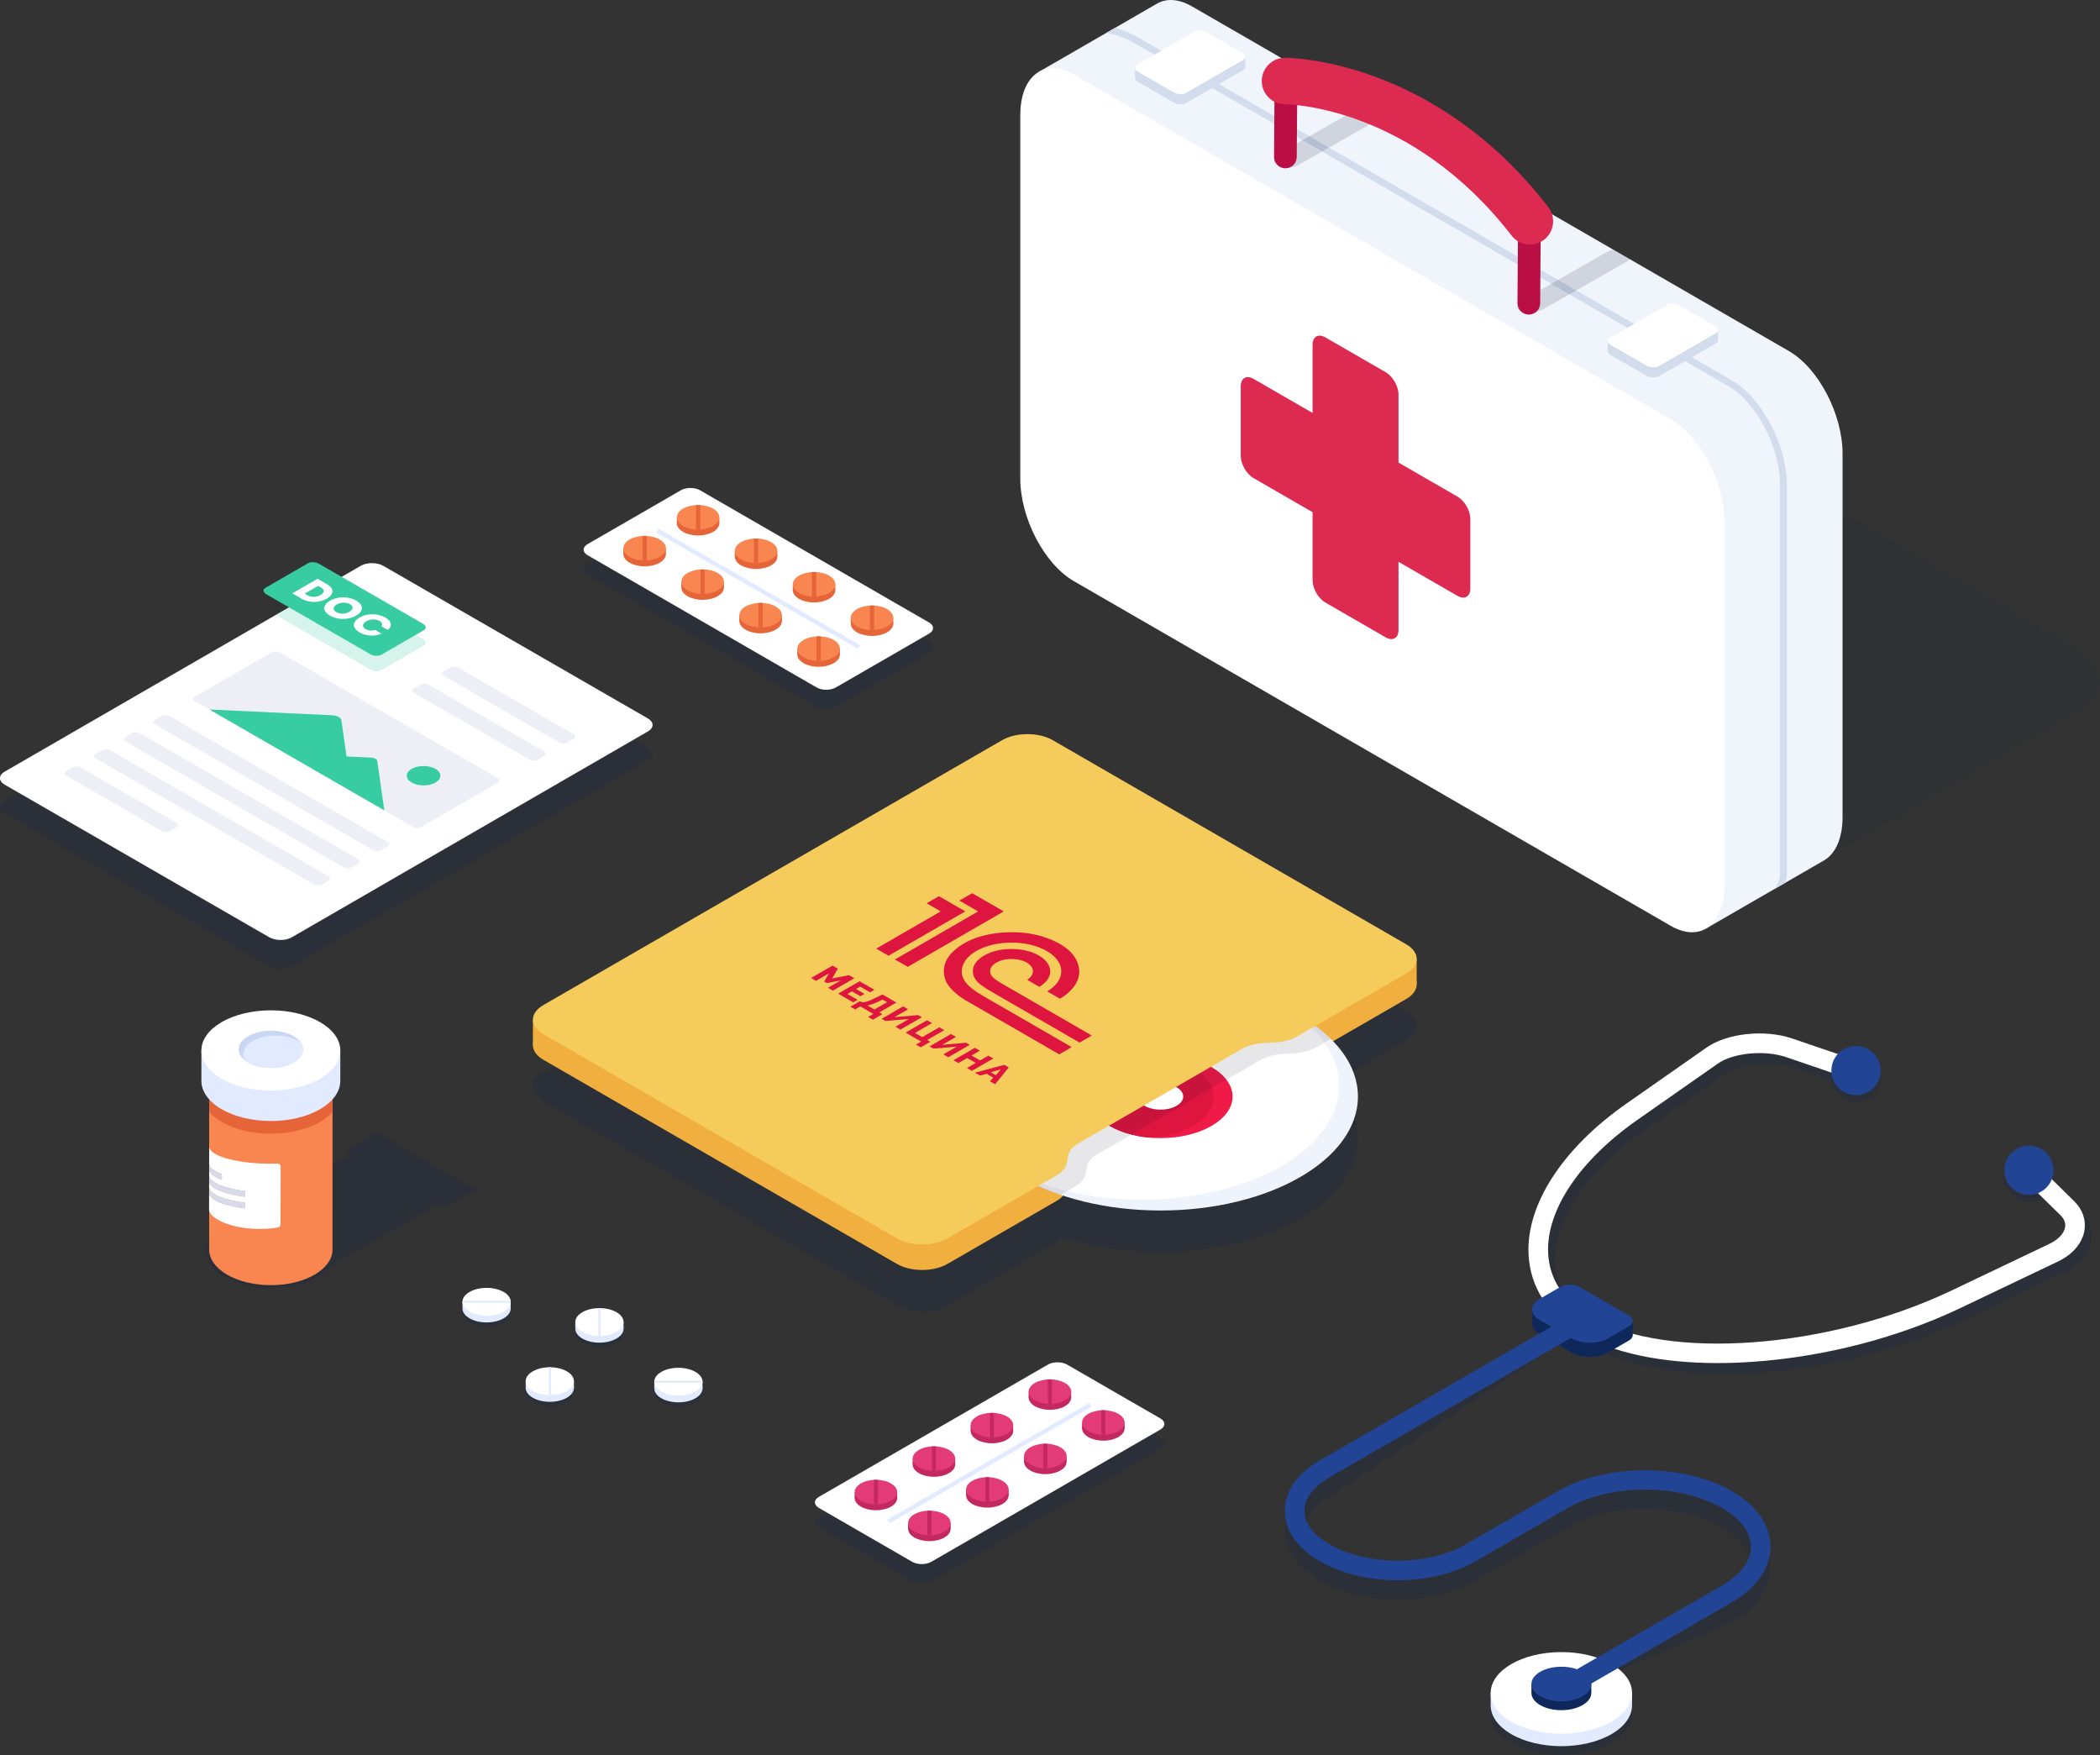 <?xml version="1.0" encoding="UTF-8"?> <!-- Generator: Adobe Illustrator 23.0.3, SVG Export Plug-In . SVG Version: 6.00 Build 0) --> <svg xmlns="http://www.w3.org/2000/svg" xmlns:xlink="http://www.w3.org/1999/xlink" id="Слой_1" x="0px" y="0px" viewBox="0 0 1351.377 1129.243" style="enable-background:new 0 0 1351.377 1129.243;" xml:space="preserve"><rect x="0" y="0" width="1351.377" height="1129.243" fill="#333333" stroke="none"/> <style type="text/css"> .st0{opacity:0.2;fill:#0B244C;} .st1{fill:#FFFFFF;} .st2{fill:#EEEEF6;} .st3{opacity:0.2;fill:#37CCA2;} .st4{fill:#37CCA2;} .st5{fill:#F98550;} .st6{clip-path:url(#SVGID_2_);fill:#E56539;} .st7{fill:#E1EAFF;} .st8{fill:#C9D7F4;} .st9{clip-path:url(#SVGID_6_);fill:#E1EAFF;} .st10{fill:#D5DBEA;} .st11{fill:#C32861;} .st12{fill:#E33A78;} .st13{clip-path:url(#SVGID_8_);} .st14{clip-path:url(#SVGID_10_);} .st15{clip-path:url(#SVGID_12_);} .st16{clip-path:url(#SVGID_14_);} .st17{clip-path:url(#SVGID_16_);} .st18{clip-path:url(#SVGID_18_);} .st19{clip-path:url(#SVGID_20_);} .st20{clip-path:url(#SVGID_22_);} .st21{fill:#E56539;} .st22{clip-path:url(#SVGID_24_);} .st23{clip-path:url(#SVGID_26_);} .st24{clip-path:url(#SVGID_28_);} .st25{clip-path:url(#SVGID_30_);} .st26{clip-path:url(#SVGID_32_);} .st27{clip-path:url(#SVGID_34_);} .st28{clip-path:url(#SVGID_36_);} .st29{clip-path:url(#SVGID_38_);} .st30{fill:#F0AF3F;} .st31{clip-path:url(#SVGID_40_);fill:#FFFFFF;} .st32{opacity:0.1;clip-path:url(#SVGID_40_);fill:#0B0D23;} .st33{clip-path:url(#SVGID_42_);fill:#DD153F;} .st34{opacity:0.1;clip-path:url(#SVGID_42_);fill:#0B0D23;} .st35{fill:#F5CB5C;} .st36{fill:#DD153F;} .st37{opacity:0.2;} .st38{fill:#0B244C;} .st39{fill:none;} .st40{fill:#0F285B;} .st41{fill:#224494;} .st42{opacity:0.3;fill:url(#SVGID_43_);} .st43{fill:#F0F5FC;} .st44{fill:#DD2A51;} .st45{clip-path:url(#SVGID_45_);} .st46{fill:#D2DCEC;} .st47{opacity:0.15;fill:#152138;} .st48{fill:#BA0F44;} </style> <g> <g> <path class="st0" d="M173.317,621.859L2.999,523.638c-3.995-2.304-3.999-6.041-0.008-8.348 l229.162-132.458c3.99-2.307,10.464-2.309,14.459-0.005l170.318,98.221 c3.995,2.304,3.999,6.041,0.008,8.348l-229.162,132.458 C183.785,624.16,177.312,624.163,173.317,621.859z"></path> <g id="doc_4_"> <path class="st1" d="M173.317,603.083L2.999,504.862 c-3.995-2.304-3.999-6.041-0.008-8.348l229.162-132.458 c3.99-2.307,10.464-2.309,14.459-0.005l170.318,98.221 c3.995,2.304,3.999,6.041,0.008,8.348l-229.162,132.458 C183.785,605.384,177.312,605.387,173.317,603.083z"></path> <path class="st2" d="M359.962,477.776l-74.363-42.884 c-1.412-0.814-1.566-2.046-0.345-2.752l4.775-2.76 c1.221-0.706,3.354-0.618,4.765,0.196l74.363,42.884 c1.412,0.814,1.566,2.046,0.345,2.752l-4.775,2.76 C363.507,478.677,361.373,478.59,359.962,477.776z"></path> <path class="st2" d="M340.913,488.786l-74.363-42.884 c-1.412-0.814-1.566-2.046-0.345-2.752l4.775-2.76 c1.221-0.706,3.354-0.618,4.765,0.196l74.363,42.884 c1.412,0.814,1.566,2.046,0.345,2.752l-4.775,2.76 C344.458,489.688,342.325,489.6,340.913,488.786z"></path> <path class="st2" d="M240.16,547.023L99.77,466.061 c-1.412-0.814-1.566-2.046-0.345-2.752l4.775-2.76 c1.221-0.706,3.354-0.618,4.765,0.196l140.39,80.961 c1.412,0.814,1.566,2.046,0.345,2.752l-4.775,2.76 C243.705,547.924,241.571,547.837,240.16,547.023z"></path> <path class="st2" d="M221.111,558.033L80.721,477.072 c-1.412-0.814-1.566-2.046-0.345-2.752l4.775-2.76 c1.221-0.706,3.354-0.618,4.765,0.196l140.39,80.961 c1.412,0.814,1.566,2.046,0.345,2.752l-4.775,2.76 C224.656,558.935,222.523,558.847,221.111,558.033z"></path> <path class="st2" d="M202.063,569.044L61.673,488.082 c-1.412-0.814-1.566-2.046-0.345-2.752l4.775-2.76 c1.221-0.706,3.354-0.618,4.765,0.196l140.39,80.961 c1.412,0.814,1.566,2.046,0.345,2.752l-4.775,2.76 C205.607,569.945,203.474,569.857,202.063,569.044z"></path> <path class="st2" d="M104.224,534.617l-61.6-35.524c-1.412-0.814-1.566-2.046-0.345-2.752 l4.775-2.76c1.221-0.706,3.354-0.618,4.765,0.196l61.6,35.524 c1.412,0.814,1.566,2.046,0.345,2.752l-4.775,2.76 C107.769,535.518,105.635,535.431,104.224,534.617z"></path> <path class="st3" d="M238.339,430.829l-60.924-35.134l33.902-19.596l60.923,35.134 c2.117,1.221,2.349,3.069,0.517,4.128l-27.27,15.762 C243.656,432.182,240.456,432.05,238.339,430.829z"></path> <g> <path class="st2" d="M265.911,532.138L125.521,451.177 c-1.412-0.814-1.566-2.046-0.345-2.752l49.963-28.879 c1.221-0.706,3.354-0.618,4.765,0.196l140.39,80.961 c1.412,0.814,1.566,2.046,0.345,2.752l-49.963,28.879 C269.456,533.04,267.323,532.952,265.911,532.138z"></path> <path class="st4" d="M247.33,521.422l-2.413-16.894l-2.111-14.781 c-0.174-1.219-1.851-2.186-3.962-2.285l-15.829-0.743l-0.265-1.854l-3.048-21.341 c-0.251-1.76-2.672-3.156-5.72-3.299l-36.967-1.736l-42.252-1.983 l45.736,26.375l45.736,26.375l0,0L247.33,521.422z"></path> <ellipse class="st4" cx="272.578" cy="499.112" rx="10.812" ry="6.242"></ellipse> </g> <g> <path class="st4" d="M238.33,420.964L171.354,382.339 c-2.117-1.221-2.349-3.069-0.517-4.128l27.27-15.762 c1.831-1.058,5.031-0.927,7.148,0.294l66.976,38.624 c2.117,1.221,2.349,3.069,0.517,4.128l-27.27,15.762 C243.647,422.316,240.447,422.185,238.33,420.964z"></path> <g> <path class="st1" d="M194.26,385.317l-6.133-3.537l16.244-9.389l6.133,3.537 C221.049,382.064,204.9,391.399,194.26,385.317z M196.068,381.992l1.975,1.139 c5.18,2.987,13.858-2.029,8.678-5.016l-1.975-1.139L196.068,381.992z"></path> <path class="st1" d="M212.473,386.469c11.231-6.492,27.911,3.127,16.68,9.619 C217.899,402.593,201.219,392.974,212.473,386.469z M224.901,393.637 c5.848-3.38-2.307-8.083-8.155-4.703 C210.853,392.34,219.008,397.043,224.901,393.637z"></path> <path class="st1" d="M247.994,397.334c3.369,1.943,5.183,5.105,1.47,7.976 c-1.417-0.817-2.671-1.54-4.089-2.358c1.067-1.287,0.579-2.426-1.164-3.431 c-2.439-1.407-5.874-1.271-8.567,0.285c-2.39,1.382-2.899,3.499-0.459,4.932 c1.766,1.018,4.065,1.325,6.247,0.574c1.394,0.804,2.672,1.541,4.089,2.358 c-5.199,2.308-10.657,1.251-14.118-0.746 c-4.158-2.371-5.554-6.393-0.057-9.597 C236.892,394.148,243.859,394.95,247.994,397.334z"></path> </g> </g> </g> </g> <g> <path class="st0" d="M304.976,764.497l-60.823-35.116 c-0.916-0.529-2.401-0.529-3.317-0l-17.416,10.055 c-0.916,0.529-0.916,1.387-0,1.915l2.235,1.29l-68.509,39.553 c-4.614,1.182-8.939,2.859-12.722,5.044c-3.783,2.184-6.688,4.681-8.736,7.345 l-0.404,0.233c-0.253,0.146-0.397,0.488-0.457,0.975 c-5.743,8.706-2.552,18.926,9.596,25.94 c16.497,9.525,43.245,9.524,59.743-0c3.898-2.251,6.864-4.834,8.92-7.59 l68.922-38.964l2.235,1.29c0.916,0.529,2.403,0.528,3.317,0l17.417-10.056 C305.892,765.885,305.891,765.026,304.976,764.497z"></path> <path class="st5" d="M213.987,695.968c0-5.865-3.875-11.73-11.625-16.205 c-15.501-8.949-40.633-8.949-56.134,0 c-7.751,4.475-11.626,10.34-11.626,16.204l0,0v108.547h0.021 c0.22,5.692,4.08,11.346,11.604,15.69c15.501,8.949,40.633,8.949,56.134-0 c7.524-4.344,11.385-9.998,11.605-15.69h0.011v-0.274 c0.003-0.16,0.003-0.321,0-0.481L213.987,695.968L213.987,695.968z"></path> <g> <defs> <path id="SVGID_1_" d="M213.987,695.968c0-5.865-3.875-11.73-11.625-16.205 c-15.501-8.949-40.633-8.949-56.134,0 c-7.751,4.475-11.626,10.34-11.626,16.204l0,0v108.547h0.021 c0.22,5.692,4.08,11.346,11.604,15.69 c15.501,8.949,40.633,8.949,56.134-0c7.524-4.344,11.385-9.998,11.605-15.69 h0.011v-0.274c0.003-0.16,0.003-0.321,0-0.481L213.987,695.968 L213.987,695.968z"></path> </defs> <clipPath id="SVGID_2_"> <use xlink:href="#SVGID_1_" style="overflow:visible;"></use> </clipPath> <ellipse class="st6" cx="174.294" cy="703.655" rx="44.696" ry="25.805"></ellipse> </g> <path class="st7" d="M203.306,675.861c-16.674-8.235-41.346-8.235-58.022,0h-15.685v19.597 c-0,0.016,0,0.033,0,0.049v0.033h0.001 c0.025,6.585,4.386,13.165,13.088,18.189 c17.454,10.077,45.754,10.077,63.209-0 c8.702-5.024,13.063-11.604,13.089-18.189h0.002v-19.679H203.306z"></path> <g> <defs> <path id="SVGID_3_" d="M203.306,675.861c-16.674-8.235-41.346-8.235-58.022,0h-15.685v19.597 c-0,0.016,0,0.033,0,0.049v0.033h0.001 c0.025,6.585,4.386,13.165,13.088,18.189 c17.454,10.077,45.754,10.077,63.209-0 c8.702-5.024,13.063-11.604,13.089-18.189h0.002v-19.679H203.306z"></path> </defs> <clipPath id="SVGID_4_"> <use xlink:href="#SVGID_3_" style="overflow:visible;"></use> </clipPath> </g> <ellipse class="st1" cx="174.294" cy="675.875" rx="44.696" ry="25.805"></ellipse> <ellipse class="st8" cx="174.294" cy="675.149" rx="20.729" ry="11.968"></ellipse> <g> <defs> <ellipse id="SVGID_5_" cx="174.294" cy="675.149" rx="20.729" ry="11.968"></ellipse> </defs> <clipPath id="SVGID_6_"> <use xlink:href="#SVGID_5_" style="overflow:visible;"></use> </clipPath> <ellipse class="st9" cx="177.381" cy="678.236" rx="20.729" ry="11.968"></ellipse> </g> <g> <path class="st1" d="M157.725,777.273c-0.102,0.131-0.175,0.225-0.608,0.187 c-19.481-2.88-22.496-7.489-22.56-9.981l0.007-3.674 c-0.003,1.631,1.303,3.29,4.063,4.859c4.089,2.323,10.713,4.075,18.488,5.121 c0.503,0.089,0.563,0.222,0.615,0.339L157.725,777.273 M157.739,769.739 c-0.104,0.136-0.173,0.227-0.616,0.186c-7.775-1.046-14.399-2.798-18.488-5.121 c-2.76-1.568-4.066-3.227-4.063-4.859l0.007-3.674 c-0.003,1.631,1.303,3.29,4.063,4.859c4.09,2.324,10.718,4.076,18.496,5.122 c0.494,0.088,0.554,0.225,0.607,0.347l-0.006,3.14 M142.754,758.863 c-0.043,0.115-0.105,0.201-0.418,0.103c-1.384-0.525-2.621-1.091-3.686-1.696 c-2.76-1.568-4.066-3.227-4.063-4.859l0.007-3.674 c-0.003,1.631,1.303,3.29,4.063,4.859c1.065,0.605,2.302,1.171,3.686,1.696 c0.255,0.113,0.391,0.252,0.417,0.423L142.754,758.863 M180.599,750.623 c0.002-1.076-0.888-1.929-1.963-1.898c-16.149,0.463-32.394-1.88-39.96-6.178 c-2.76-1.568-4.066-3.227-4.063-4.859l-0.076,40.839 c1.043,7.506,22.313,14.952,44.412,11.248c0.908-0.152,1.57-0.952,1.572-1.873 L180.599,750.623z"></path> <path class="st10" d="M157.725,777.273c-0.476,0.611-10.648-1.24-16.745-3.774 c-2.762-1.148-6.118-3.095-6.418-5.852c-0.005-0.05-0.003-0.117-0.004-0.167 l0.007-3.674c-0.003,1.631,1.303,3.29,4.063,4.859 c4.089,2.323,10.713,4.075,18.488,5.121 C157.591,773.869,158.129,773.963,157.725,777.273"></path> <path class="st10" d="M157.739,769.739c-0.104,0.136-0.173,0.227-0.616,0.186 c-7.775-1.046-14.399-2.798-18.488-5.121c-2.76-1.568-4.066-3.227-4.063-4.859 l0.007-3.674c-0.003,1.631,1.303,3.29,4.063,4.859 c4.09,2.324,10.718,4.076,18.496,5.122c0.345,0.061,0.987,0.176,0.601,3.487"></path> <path class="st10" d="M142.754,758.863c-0.043,0.115-0.105,0.201-0.418,0.103 c-1.384-0.525-2.621-1.091-3.686-1.696c-2.76-1.568-4.066-3.227-4.063-4.859 l0.007-3.674c-0.003,1.631,1.303,3.29,4.063,4.859 c1.065,0.605,2.302,1.171,3.686,1.696 C142.638,755.423,143.043,755.604,142.754,758.863"></path> </g> </g> <g> <path class="st0" d="M526.944,975.767l147.436-85.123 c3.396-1.96,8.909-1.96,12.303,0l60.067,34.68 c3.394,1.96,3.395,5.143,0,7.102l-147.436,85.123 c-3.396,1.96-8.909,1.96-12.303-0l-60.067-34.68 C523.548,980.91,523.549,977.727,526.944,975.767z"></path> <path class="st1" d="M526.944,963.124l147.436-85.123 c3.396-1.96,8.909-1.96,12.303,0l60.067,34.68 c3.394,1.96,3.395,5.143,0,7.102l-147.436,85.123 c-3.396,1.96-8.909,1.96-12.303-0l-60.067-34.68 C523.548,968.267,523.549,965.084,526.944,963.124z"></path> <path class="st11" d="M550.005,963.843c-0.001-4.358,6.127-7.896,13.676-7.896 c7.547-0,13.674,3.537,13.675,7.896c-0.001,4.357-6.129,7.895-13.676,7.896 C556.131,971.738,550.004,968.2,550.005,963.843z"></path> <path class="st11" d="M587.319,942.299c-0.001-4.358,6.127-7.896,13.676-7.896 c7.547-0,13.674,3.537,13.675,7.896c-0.001,4.357-6.129,7.895-13.676,7.896 C593.445,950.195,587.318,946.657,587.319,942.299z"></path> <path class="st11" d="M624.636,920.755c0.001-4.357,6.129-7.895,13.676-7.896 c7.547,0,13.676,3.538,13.675,7.896c0.001,4.358-6.127,7.896-13.676,7.896 C630.764,928.651,624.637,925.113,624.636,920.755z"></path> <path class="st11" d="M661.95,899.212c0.001-4.357,6.129-7.895,13.676-7.896 c7.549,0,13.676,3.538,13.675,7.896c0.001,4.358-6.127,7.896-13.676,7.896 C668.078,907.108,661.951,903.57,661.95,899.212z"></path> <path class="st11" d="M584.392,983.696c-0.001-4.358,6.127-7.896,13.674-7.895 c7.548-0.001,13.676,3.537,13.677,7.895c-0.001,4.357-6.129,7.895-13.676,7.896 C590.519,991.592,584.391,988.054,584.392,983.696z"></path> <path class="st11" d="M621.71,962.152c0.001-4.357,6.129-7.895,13.676-7.896 c7.547,0,13.676,3.538,13.675,7.896c-0.001,4.358-6.127,7.896-13.676,7.896 C627.838,970.048,621.709,966.511,621.71,962.152z"></path> <path class="st11" d="M659.023,940.609c0.001-4.357,6.129-7.895,13.676-7.896 c7.547,0,13.676,3.538,13.675,7.896c0.001,4.358-6.127,7.896-13.676,7.896 C665.152,948.505,659.023,944.967,659.023,940.609z"></path> <path class="st11" d="M696.338,919.066c0.001-4.357,6.129-7.895,13.676-7.896 c7.549,0,13.676,3.538,13.675,7.896c0.001,4.358-6.127,7.896-13.676,7.896 C702.466,926.962,696.339,923.424,696.338,919.066z"></path> <rect x="550.005" y="960.05" class="st11" width="27.351" height="3.793"></rect> <rect x="584.393" y="979.981" class="st11" width="27.351" height="3.793"></rect> <rect x="587.319" y="938.506" class="st11" width="27.351" height="3.793"></rect> <rect x="621.71" y="958.359" class="st11" width="27.351" height="3.793"></rect> <rect x="624.636" y="916.962" class="st11" width="27.351" height="3.793"></rect> <rect x="659.024" y="936.816" class="st11" width="27.351" height="3.793"></rect> <rect x="661.95" y="895.419" class="st11" width="27.351" height="3.793"></rect> <rect x="696.338" y="915.273" class="st11" width="27.351" height="3.793"></rect> <g> <g> <path class="st12" d="M550.005,960.05c-0.001-4.358,6.127-7.896,13.676-7.896 c7.547-0,13.674,3.537,13.675,7.896c-0.001,4.357-6.129,7.895-13.676,7.896 C556.131,967.945,550.004,964.407,550.005,960.05z"></path> <g> <defs> <path id="SVGID_7_" d="M550.005,960.05c-0.001-4.358,6.127-7.896,13.676-7.896 c7.547-0,13.674,3.537,13.675,7.896 c-0.001,4.357-6.129,7.895-13.676,7.896 C556.131,967.945,550.004,964.407,550.005,960.05z"></path> </defs> <clipPath id="SVGID_8_"> <use xlink:href="#SVGID_7_" style="overflow:visible;"></use> </clipPath> <g class="st13"> <g> <rect x="562.406" y="950.88" class="st11" width="2.549" height="18.34"></rect> </g> </g> </g> </g> <g> <path class="st12" d="M587.319,938.506c-0.001-4.358,6.127-7.896,13.676-7.896 c7.547-0.001,13.674,3.537,13.675,7.896c-0.001,4.357-6.129,7.895-13.676,7.896 C593.445,946.402,587.318,942.864,587.319,938.506z"></path> <g> <defs> <path id="SVGID_9_" d="M587.319,938.506c-0.001-4.358,6.127-7.896,13.676-7.896 c7.547-0.001,13.674,3.537,13.675,7.896 c-0.001,4.357-6.129,7.895-13.676,7.896 C593.445,946.402,587.318,942.864,587.319,938.506z"></path> </defs> <clipPath id="SVGID_10_"> <use xlink:href="#SVGID_9_" style="overflow:visible;"></use> </clipPath> <g class="st14"> <g> <rect x="599.719" y="929.336" class="st11" width="2.549" height="18.34"></rect> </g> </g> </g> </g> <g> <path class="st12" d="M624.636,916.962c0.001-4.357,6.129-7.895,13.676-7.896 c7.547,0,13.676,3.538,13.675,7.896c0.001,4.358-6.127,7.896-13.676,7.896 C630.764,924.858,624.637,921.32,624.636,916.962z"></path> <g> <defs> <path id="SVGID_11_" d="M624.636,916.962c0.001-4.357,6.129-7.895,13.676-7.896 c7.547,0,13.676,3.538,13.675,7.896 c0.001,4.358-6.127,7.896-13.676,7.896 C630.764,924.858,624.637,921.32,624.636,916.962z"></path> </defs> <clipPath id="SVGID_12_"> <use xlink:href="#SVGID_11_" style="overflow:visible;"></use> </clipPath> <g class="st15"> <g> <rect x="637.037" y="907.792" class="st11" width="2.549" height="18.34"></rect> </g> </g> </g> </g> <g> <path class="st12" d="M661.95,895.419c0.001-4.357,6.129-7.895,13.676-7.896 c7.549,0,13.676,3.538,13.675,7.896c0.001,4.358-6.127,7.896-13.676,7.896 C668.078,903.315,661.951,899.777,661.95,895.419z"></path> <g> <defs> <path id="SVGID_13_" d="M661.95,895.419c0.001-4.357,6.129-7.895,13.676-7.896 c7.549,0,13.676,3.538,13.675,7.896 c0.001,4.358-6.127,7.896-13.676,7.896 C668.078,903.315,661.951,899.777,661.95,895.419z"></path> </defs> <clipPath id="SVGID_14_"> <use xlink:href="#SVGID_13_" style="overflow:visible;"></use> </clipPath> <g class="st16"> <g> <rect x="674.351" y="886.249" class="st11" width="2.549" height="18.34"></rect> </g> </g> </g> </g> <g> <path class="st12" d="M584.392,979.903c-0.001-4.358,6.127-7.896,13.674-7.895 c7.548-0.001,13.676,3.537,13.677,7.895 c-0.001,4.357-6.129,7.895-13.676,7.896 C590.519,987.799,584.391,984.261,584.392,979.903z"></path> <g> <defs> <path id="SVGID_15_" d="M584.392,979.903c-0.001-4.358,6.127-7.896,13.674-7.895 c7.548-0.001,13.676,3.537,13.677,7.895 c-0.001,4.357-6.129,7.895-13.676,7.896 C590.519,987.799,584.391,984.261,584.392,979.903z"></path> </defs> <clipPath id="SVGID_16_"> <use xlink:href="#SVGID_15_" style="overflow:visible;"></use> </clipPath> <g class="st17"> <g> <rect x="596.792" y="970.734" class="st11" width="2.549" height="18.34"></rect> </g> </g> </g> </g> <g> <path class="st12" d="M621.71,958.359c0.001-4.357,6.129-7.895,13.676-7.896 c7.547,0,13.676,3.538,13.675,7.896c-0.001,4.358-6.127,7.896-13.676,7.896 C627.838,966.256,621.709,962.718,621.71,958.359z"></path> <g> <defs> <path id="SVGID_17_" d="M621.71,958.359c0.001-4.357,6.129-7.895,13.676-7.896 c7.547,0,13.676,3.538,13.675,7.896 c-0.001,4.358-6.127,7.896-13.676,7.896 C627.838,966.256,621.709,962.718,621.71,958.359z"></path> </defs> <clipPath id="SVGID_18_"> <use xlink:href="#SVGID_17_" style="overflow:visible;"></use> </clipPath> <g class="st18"> <g> <rect x="634.11" y="949.19" class="st11" width="2.549" height="18.34"></rect> </g> </g> </g> </g> <g> <path class="st12" d="M659.023,936.816c0.001-4.357,6.129-7.895,13.676-7.896 c7.547,0,13.676,3.538,13.675,7.896c0.001,4.358-6.127,7.896-13.676,7.896 C665.152,944.712,659.023,941.174,659.023,936.816z"></path> <g> <defs> <path id="SVGID_19_" d="M659.023,936.816c0.001-4.357,6.129-7.895,13.676-7.896 c7.547,0,13.676,3.538,13.675,7.896 c0.001,4.358-6.127,7.896-13.676,7.896 C665.152,944.712,659.023,941.174,659.023,936.816z"></path> </defs> <clipPath id="SVGID_20_"> <use xlink:href="#SVGID_19_" style="overflow:visible;"></use> </clipPath> <g class="st19"> <g> <rect x="671.424" y="927.646" class="st11" width="2.549" height="18.34"></rect> </g> </g> </g> </g> <g> <path class="st12" d="M696.338,915.273c0.001-4.357,6.129-7.895,13.676-7.896 c7.549,0,13.676,3.538,13.675,7.896c0.001,4.358-6.127,7.896-13.676,7.896 C702.466,923.169,696.339,919.631,696.338,915.273z"></path> <g> <defs> <path id="SVGID_21_" d="M696.338,915.273c0.001-4.357,6.129-7.895,13.676-7.896 c7.549,0,13.676,3.538,13.675,7.896 c0.001,4.358-6.127,7.896-13.676,7.896 C702.466,923.169,696.339,919.631,696.338,915.273z"></path> </defs> <clipPath id="SVGID_22_"> <use xlink:href="#SVGID_21_" style="overflow:visible;"></use> </clipPath> <g class="st20"> <g> <rect x="708.739" y="906.103" class="st11" width="2.549" height="18.34"></rect> </g> </g> </g> </g> </g> <g> <rect x="561.916" y="940.089" transform="matrix(0.866 -0.5 0.5 0.866 -385.353 444.446)" class="st7" width="149.862" height="2.731"></rect> </g> </g> <g> <path class="st0" d="M597.908,413.206l-147.436-85.123 c-3.396-1.96-8.909-1.96-12.303,0l-60.067,34.68 c-3.394,1.96-3.395,5.143-0,7.102l147.436,85.123 c3.396,1.96,8.909,1.96,12.304-0l60.067-34.68 C601.304,418.349,601.303,415.166,597.908,413.206z"></path> <path class="st1" d="M597.908,400.563l-147.436-85.123 c-3.396-1.96-8.909-1.96-12.303,0l-60.067,34.68 c-3.394,1.96-3.395,5.143-0,7.102l147.436,85.123 c3.396,1.96,8.909,1.96,12.304-0l60.067-34.68 C601.304,405.706,601.303,402.523,597.908,400.563z"></path> <path class="st21" d="M574.847,401.281c0.001-4.358-6.127-7.896-13.676-7.896 c-7.547-0.001-13.674,3.537-13.675,7.896c0.001,4.357,6.129,7.895,13.676,7.896 C568.721,409.177,574.848,405.639,574.847,401.281z"></path> <path class="st21" d="M537.533,379.738c0.001-4.358-6.127-7.896-13.676-7.896 c-7.547-0.001-13.674,3.537-13.675,7.896c0.001,4.357,6.129,7.895,13.676,7.896 C531.407,387.633,537.534,384.095,537.533,379.738z"></path> <path class="st21" d="M500.216,358.194c-0.001-4.357-6.129-7.895-13.676-7.896 c-7.547,0-13.676,3.538-13.675,7.896c-0.001,4.358,6.127,7.896,13.676,7.896 C494.088,366.09,500.215,362.552,500.216,358.194z"></path> <path class="st21" d="M462.902,336.651c-0.001-4.357-6.129-7.895-13.676-7.896 c-7.549,0-13.676,3.538-13.675,7.896c-0.001,4.358,6.127,7.896,13.676,7.896 C456.774,344.547,462.901,341.009,462.902,336.651z"></path> <path class="st21" d="M540.46,421.135c0.001-4.358-6.127-7.896-13.674-7.895 c-7.548-0.001-13.676,3.537-13.677,7.895c0.001,4.357,6.129,7.895,13.676,7.896 C534.333,429.03,540.461,425.492,540.46,421.135z"></path> <path class="st21" d="M503.142,399.591c-0.001-4.357-6.129-7.895-13.676-7.896 c-7.547,0-13.676,3.538-13.675,7.896c0.001,4.358,6.127,7.896,13.676,7.896 C497.014,407.487,503.143,403.949,503.142,399.591z"></path> <path class="st21" d="M465.829,378.048c-0.001-4.357-6.129-7.895-13.676-7.896 c-7.547,0-13.676,3.538-13.675,7.896c-0.001,4.358,6.127,7.896,13.676,7.896 C459.7,385.944,465.829,382.406,465.829,378.048z"></path> <path class="st21" d="M428.514,356.504c-0.001-4.357-6.129-7.895-13.676-7.896 c-7.549,0-13.676,3.538-13.675,7.896c-0.001,4.358,6.127,7.896,13.676,7.896 C422.386,364.4,428.513,360.862,428.514,356.504z"></path> <rect x="547.496" y="397.488" transform="matrix(-1 -4.495838e-11 4.495838e-11 -1 1122.344 798.77)" class="st21" width="27.351" height="3.793"></rect> <rect x="513.109" y="417.42" transform="matrix(-1 -4.495838e-11 4.495838e-11 -1 1053.568 838.632)" class="st21" width="27.351" height="3.793"></rect> <rect x="510.182" y="375.945" transform="matrix(-1 -4.495838e-11 4.495838e-11 -1 1047.716 755.683)" class="st21" width="27.351" height="3.793"></rect> <rect x="475.792" y="395.798" transform="matrix(-1 -4.495838e-11 4.495838e-11 -1 978.934 795.389)" class="st21" width="27.351" height="3.793"></rect> <rect x="472.865" y="354.401" transform="matrix(-1 -4.455914e-11 4.455914e-11 -1 973.082 712.595)" class="st21" width="27.351" height="3.793"></rect> <rect x="438.478" y="374.255" transform="matrix(-1 -4.495838e-11 4.495838e-11 -1 904.306 752.303)" class="st21" width="27.351" height="3.793"></rect> <rect x="435.551" y="332.858" transform="matrix(-1 -4.495838e-11 4.495838e-11 -1 898.453 669.509)" class="st21" width="27.351" height="3.793"></rect> <rect x="401.164" y="352.712" transform="matrix(-1 -4.455914e-11 4.455914e-11 -1 829.678 709.216)" class="st21" width="27.351" height="3.793"></rect> <g> <g> <path class="st5" d="M574.847,397.488c0.001-4.358-6.127-7.896-13.676-7.896 c-7.547-0.001-13.674,3.537-13.675,7.896c0.001,4.357,6.129,7.895,13.676,7.896 C568.721,405.384,574.848,401.846,574.847,397.488z"></path> <g> <defs> <path id="SVGID_23_" d="M574.847,397.488c0.001-4.358-6.127-7.896-13.676-7.896 c-7.547-0.001-13.674,3.537-13.675,7.896c0.001,4.357,6.129,7.895,13.676,7.896 C568.721,405.384,574.848,401.846,574.847,397.488z"></path> </defs> <clipPath id="SVGID_24_"> <use xlink:href="#SVGID_23_" style="overflow:visible;"></use> </clipPath> <g class="st22"> <g> <rect x="559.806" y="389.593" class="st21" width="2.73" height="15.791"></rect> </g> </g> </g> </g> <g> <path class="st5" d="M537.533,375.945c0.001-4.358-6.127-7.896-13.676-7.896 c-7.547-0-13.674,3.538-13.675,7.896c0.001,4.357,6.129,7.895,13.676,7.896 C531.407,383.841,537.534,380.303,537.533,375.945z"></path> <g> <defs> <path id="SVGID_25_" d="M537.533,375.945c0.001-4.358-6.127-7.896-13.676-7.896 c-7.547-0-13.674,3.538-13.675,7.896c0.001,4.357,6.129,7.895,13.676,7.896 C531.407,383.841,537.534,380.303,537.533,375.945z"></path> </defs> <clipPath id="SVGID_26_"> <use xlink:href="#SVGID_25_" style="overflow:visible;"></use> </clipPath> <g class="st23"> <g> <rect x="522.492" y="368.05" class="st21" width="2.73" height="15.791"></rect> </g> </g> </g> </g> <g> <path class="st5" d="M500.216,354.401c-0.001-4.357-6.129-7.895-13.676-7.896 c-7.547,0-13.676,3.538-13.675,7.896 c-0.001,4.358,6.127,7.896,13.676,7.896 C494.088,362.297,500.215,358.759,500.216,354.401z"></path> <g> <defs> <path id="SVGID_27_" d="M500.216,354.401c-0.001-4.357-6.129-7.895-13.676-7.896 c-7.547,0-13.676,3.538-13.675,7.896 c-0.001,4.358,6.127,7.896,13.676,7.896 C494.088,362.297,500.215,358.759,500.216,354.401z"></path> </defs> <clipPath id="SVGID_28_"> <use xlink:href="#SVGID_27_" style="overflow:visible;"></use> </clipPath> <g class="st24"> <g> <rect x="485.175" y="346.506" class="st21" width="2.73" height="15.792"></rect> </g> </g> </g> </g> <g> <path class="st5" d="M462.902,332.858c-0.001-4.357-6.129-7.895-13.676-7.896 c-7.549,0-13.676,3.538-13.675,7.896 c-0.001,4.358,6.127,7.896,13.676,7.896 C456.774,340.754,462.901,337.216,462.902,332.858z"></path> <g> <defs> <path id="SVGID_29_" d="M462.902,332.858c-0.001-4.357-6.129-7.895-13.676-7.896 c-7.549,0-13.676,3.538-13.675,7.896 c-0.001,4.358,6.127,7.896,13.676,7.896 C456.774,340.754,462.901,337.216,462.902,332.858z"></path> </defs> <clipPath id="SVGID_30_"> <use xlink:href="#SVGID_29_" style="overflow:visible;"></use> </clipPath> <g class="st25"> <g> <rect x="447.861" y="324.962" class="st21" width="2.73" height="15.791"></rect> </g> </g> </g> </g> <g> <path class="st5" d="M540.46,417.342c0.001-4.358-6.127-7.896-13.674-7.895 c-7.548-0.001-13.676,3.537-13.677,7.895c0.001,4.357,6.129,7.895,13.676,7.896 C534.333,425.238,540.461,421.7,540.46,417.342z"></path> <g> <defs> <path id="SVGID_31_" d="M540.46,417.342c0.001-4.358-6.127-7.896-13.674-7.895 c-7.548-0.001-13.676,3.537-13.677,7.895 c0.001,4.357,6.129,7.895,13.676,7.896 C534.333,425.238,540.461,421.7,540.46,417.342z"></path> </defs> <clipPath id="SVGID_32_"> <use xlink:href="#SVGID_31_" style="overflow:visible;"></use> </clipPath> <g class="st26"> <g> <rect x="525.42" y="409.447" class="st21" width="2.73" height="15.791"></rect> </g> </g> </g> </g> <g> <path class="st5" d="M503.142,395.798c-0.001-4.357-6.129-7.895-13.676-7.896 c-7.547,0-13.676,3.538-13.675,7.896 c0.001,4.358,6.127,7.896,13.676,7.896 C497.014,403.694,503.143,400.157,503.142,395.798z"></path> <g> <defs> <path id="SVGID_33_" d="M503.142,395.798c-0.001-4.357-6.129-7.895-13.676-7.896 c-7.547,0-13.676,3.538-13.675,7.896 c0.001,4.358,6.127,7.896,13.676,7.896 C497.014,403.694,503.143,400.157,503.142,395.798z"></path> </defs> <clipPath id="SVGID_34_"> <use xlink:href="#SVGID_33_" style="overflow:visible;"></use> </clipPath> <g class="st27"> <g> <rect x="488.102" y="387.903" class="st21" width="2.73" height="15.791"></rect> </g> </g> </g> </g> <g> <path class="st5" d="M465.829,374.255c-0.001-4.357-6.129-7.895-13.676-7.896 c-7.547,0-13.676,3.538-13.675,7.896 c-0.001,4.358,6.127,7.896,13.676,7.896 C459.7,382.151,465.829,378.613,465.829,374.255z"></path> <g> <defs> <path id="SVGID_35_" d="M465.829,374.255c-0.001-4.357-6.129-7.895-13.676-7.896 c-7.547,0-13.676,3.538-13.675,7.896 c-0.001,4.358,6.127,7.896,13.676,7.896 C459.7,382.151,465.829,378.613,465.829,374.255z"></path> </defs> <clipPath id="SVGID_36_"> <use xlink:href="#SVGID_35_" style="overflow:visible;"></use> </clipPath> <g class="st28"> <g> <rect x="450.788" y="366.36" class="st21" width="2.73" height="15.791"></rect> </g> </g> </g> </g> <g> <path class="st5" d="M428.514,352.712c-0.001-4.357-6.129-7.895-13.676-7.896 c-7.549,0-13.676,3.538-13.675,7.896 c-0.001,4.358,6.127,7.896,13.676,7.896 C422.386,360.608,428.513,357.07,428.514,352.712z"></path> <g> <defs> <path id="SVGID_37_" d="M428.514,352.712c-0.001-4.357-6.129-7.895-13.676-7.896 c-7.549,0-13.676,3.538-13.675,7.896 c-0.001,4.358,6.127,7.896,13.676,7.896 C422.386,360.608,428.513,357.07,428.514,352.712z"></path> </defs> <clipPath id="SVGID_38_"> <use xlink:href="#SVGID_37_" style="overflow:visible;"></use> </clipPath> <g class="st29"> <g> <rect x="413.474" y="344.816" class="st21" width="2.73" height="15.791"></rect> </g> </g> </g> </g> </g> <g> <rect x="486.64" y="303.962" transform="matrix(0.5 -0.866 0.866 0.5 -84.129 612.071)" class="st7" width="2.731" height="149.862"></rect> </g> </g> <g> <path class="st0" d="M904.926,650.839L677.425,519.491 c-8.982-5.186-23.546-5.186-32.528,0L349.672,689.94 c-8.982,5.186-8.983,13.594-0,18.78l227.501,131.348 c8.982,5.186,23.546,5.186,32.528-0l70.127-40.488 c1.757-1.015,3.194-2.183,4.291-3.447 c48.465,15.911,111.188,11.953,152.523-11.911 c41.029-23.688,48.082-59.542,21.232-87.436l47.053-27.166 C913.908,664.433,913.908,656.025,904.926,650.839z"></path> <g id="_x31_c_x5F_box_1_"> <path class="st30" d="M834.799,683.275l70.127-40.488 c8.983-5.186,8.983-13.594,0-18.78L677.425,492.66 c-8.982-5.186-23.546-5.186-32.528,0L349.672,663.109 c-8.983,5.186-8.983,13.594-0,18.78l227.501,131.348 c8.982,5.186,23.546,5.186,32.528-0l70.126-40.488 c3.693-2.132,6.02-4.927,6.596-7.924l0.927-4.815 c0.577-2.997,2.903-5.791,6.596-7.924l105.064-60.659 c3.693-2.132,8.533-3.475,13.724-3.808l8.34-0.535 C826.266,686.751,831.106,685.408,834.799,683.275z"></path> <rect x="342.935" y="656.049" class="st30" width="15.879" height="16.473"></rect> <rect x="895.784" y="616.983" class="st30" width="15.879" height="16.396"></rect> <g id="cd_1_"> <g> <defs> <ellipse id="SVGID_39_" cx="746.838" cy="705.542" rx="127.002" ry="73.325"></ellipse> </defs> <use xlink:href="#SVGID_39_" style="overflow:visible;fill:#EFF3FB;"></use> <clipPath id="SVGID_40_"> <use xlink:href="#SVGID_39_" style="overflow:visible;"></use> </clipPath> <ellipse class="st31" cx="734.702" cy="698.536" rx="127.002" ry="73.325"></ellipse> <path id="shadow_6_" class="st32" d="M846.934,673.86l70.127-40.488 c8.983-5.186,8.983-13.594,0-18.78L689.561,483.245 c-8.982-5.186-23.546-5.186-32.528,0L361.808,653.693 c-8.983,5.186-8.983,13.594-0,18.78l227.501,131.348 c8.982,5.186,23.546,5.186,32.528-0l70.127-40.488 c3.693-2.132,6.019-4.927,6.596-7.924l0.927-4.815 c0.577-2.997,2.903-5.791,6.596-7.924l105.064-60.659 c3.693-2.132,8.533-3.475,13.724-3.808l8.34-0.535 C838.401,677.335,843.241,675.992,846.934,673.86z"></path> </g> <g> <defs> <ellipse id="SVGID_41_" cx="746.838" cy="705.542" rx="46.339" ry="26.754"></ellipse> </defs> <use xlink:href="#SVGID_41_" style="overflow:visible;fill:#F01A48;"></use> <clipPath id="SVGID_42_"> <use xlink:href="#SVGID_41_" style="overflow:visible;"></use> </clipPath> <ellipse class="st33" cx="734.702" cy="705.542" rx="46.339" ry="26.754"></ellipse> <path id="shadow_2_" class="st34" d="M846.934,673.86l70.127-40.488 c8.983-5.186,8.983-13.594,0-18.78L689.561,483.245 c-8.982-5.186-23.546-5.186-32.528,0L361.808,653.693 c-8.983,5.186-8.983,13.594-0,18.78l227.501,131.348 c8.982,5.186,23.546,5.186,32.528-0l70.127-40.488 c3.693-2.132,6.019-4.927,6.596-7.924l0.927-4.815 c0.577-2.997,2.903-5.791,6.596-7.924l105.064-60.659 c3.693-2.132,8.533-3.475,13.724-3.808l8.34-0.535 C838.401,677.335,843.241,675.992,846.934,673.86z"></path> </g> <ellipse class="st1" cx="746.838" cy="705.542" rx="14.588" ry="8.422"></ellipse> </g> <g id="box_1_"> <path class="st35" d="M834.799,666.854l70.127-40.488 c8.983-5.186,8.983-13.594,0-18.78L677.426,476.238 c-8.982-5.186-23.546-5.186-32.528,0L349.672,646.687 c-8.983,5.186-8.983,13.594-0,18.78l227.501,131.348 c8.982,5.186,23.546,5.186,32.528-0l70.127-40.488 c3.693-2.132,6.019-4.927,6.596-7.924l0.927-4.815 c0.577-2.997,2.903-5.791,6.596-7.924l105.064-60.659 c3.693-2.132,8.533-3.475,13.724-3.808l8.34-0.535 C826.266,670.329,831.106,668.986,834.799,666.854z"></path> <g> <g> <path class="st36" d="M622.506,644.275c-0.198-0.114-0.397-0.229-0.595-0.343 c-0.198-0.115-0.395-0.229-0.593-0.344c-3.309-2.047-6.246-4.258-8.626-6.7 c-2.972-3.049-4.69-6.331-5.162-9.82c-0.77-5.682,1.337-10.987,6.792-15.748 c7.997-6.982,19.337-10.822,33.802-11.439 c9.232-0.394,17.897,0.834,25.716,3.705 c12.298,4.516,19.217,11.015,20.503,19.403 c0.907,5.916-1.725,11.354-7.489,16.278 c-1.284,1.096-2.767,2.103-4.313,3.08c-0.317,0.2-0.504,0.237-0.871,0.022 c-2.445-1.431-4.909-2.852-7.385-4.265c-0.336-0.192-0.294-0.296,0.005-0.482 c9.362-5.827,11.323-14.247,4.968-21.287 c-5.803-6.43-18.105-10.359-30.624-9.798 c-6.766,0.303-12.778,1.685-18.056,4.14 c-9.849,4.581-14.058,12.588-10.331,19.568 c1.185,2.219,3.153,4.186,5.517,6.042c1.846,1.449,3.917,2.782,6.153,4.032 c0.571,0.464,1.315,0.836,2.005,1.234 c18.339,10.594,36.685,21.185,55.029,31.776 c0.721,0.416,0.722,0.417-0.023,0.846c-2.433,1.4-4.867,2.8-7.3,4.2 c-0.236-0.131-0.476-0.259-0.707-0.393 c-18.525-10.695-37.05-21.39-55.575-32.085 c-0.215-0.124-0.438-0.242-0.658-0.364 c-0.364-0.21-0.728-0.42-1.092-0.63 C623.233,644.694,622.869,644.484,622.506,644.275z"></path> <path class="st36" d="M702.556,666.31c-2.614,1.502-5.227,3.005-7.841,4.507 c-0.185-0.103-0.372-0.205-0.554-0.31 c-18.475-10.666-36.953-21.331-55.422-32.001 c-2.79-1.612-5.504-3.26-7.878-5.094 c-6.19-4.782-6.459-11.616-0.561-16.524c6.182-5.144,16.882-7.406,27.287-5.769 c15.826,2.49,23.199,13.202,14.658,21.291 c-0.878,0.832-1.88,1.606-3.024,2.322c-0.297,0.186-0.459,0.184-0.764,0.006 c-2.351-1.372-4.715-2.735-7.088-4.093c-0.289-0.165-0.323-0.254-0.037-0.45 c4.189-2.873,4.519-6.719,0.867-9.814c-4.144-3.511-13.009-4.439-19.031-1.993 c-4.926,2.001-7.073,5.338-5.517,8.675c0.643,1.379,2.039,2.527,3.589,3.619 c1.588,1.119,3.373,2.131,5.139,3.151 c18.515,10.701,37.043,21.394,55.566,32.09 C702.157,666.046,702.352,666.18,702.556,666.31z"></path> <path class="st36" d="M584.151,622.088c-2.744-1.577-5.487-3.153-8.231-4.73 c0.207-0.128,0.408-0.259,0.622-0.383 c17.418-10.058,34.838-20.115,52.257-30.172 c0.644-0.372,0.644-0.372-0.021-0.756c-3.636-2.099-7.266-4.201-10.916-6.293 c-0.377-0.216-0.426-0.333-0.017-0.565c2.45-1.391,4.875-2.796,7.292-4.206 c0.338-0.197,0.524-0.257,0.927-0.023 c6.464,3.749,12.94,7.49,19.437,11.22 c0.481,0.276,0.201,0.383-0.109,0.562 c-17.918,10.342-35.833,20.685-53.749,31.028 C589.148,619.21,586.648,620.649,584.151,622.088z"></path> <path class="st36" d="M571.755,614.945c-2.63-1.524-5.26-3.048-7.89-4.573 c6.84-3.951,13.679-7.902,20.52-11.853 c6.824-3.941,13.647-7.883,20.483-11.817 c0.386-0.222,0.404-0.342,0.007-0.568c-2.711-1.545-5.388-3.11-8.099-4.655 c-0.389-0.222-0.394-0.34-0.001-0.564c2.349-1.334,4.676-2.681,6.992-4.035 c0.331-0.194,0.512-0.221,0.873-0.012 c5.358,3.108,10.732,6.207,16.107,9.305c0.279,0.161,0.434,0.259,0.06,0.474 c-16.34,9.419-32.668,18.845-48.997,28.27 C571.794,614.929,571.773,614.937,571.755,614.945z"></path> </g> <g> <path class="st36" d="M532.814,635.547l8.253-4.764l-8.99,1.738l-1.709-0.987 l3.01-5.191l-8.253,4.764l-3.185-1.839l13.786-7.96l3.457,1.996 l-3.631,6.222l10.796-2.086l3.437,1.984l-13.786,7.96L532.814,635.547z"></path> <path class="st36" d="M551.843,643.305l-2.796,1.614l-9.69-5.594l13.786-7.96 l9.514,5.493l-2.796,1.615l-6.33-3.655l-2.68,1.547l5.437,3.139l-2.583,1.49 l-5.437-3.139l-2.932,1.693L551.843,643.305z"></path> <path class="st36" d="M553.376,644.191l0.64,0.37 c0.35,0.202,0.767,0.316,1.253,0.342c0.485,0.026,1.091-0.058,1.816-0.253 c0.725-0.194,1.611-0.508,2.659-0.941c1.049-0.434,2.324-1.016,3.826-1.749 l4.311-2.085l8.951,5.167l-10.99,6.346l1.999,1.154l-6.136,3.542l-3.068-1.771 l3.34-1.928l-8.349-4.82l-3.34,1.928l-3.048-1.76L553.376,644.191z M562.657,649.549l8.194-4.731l-2.893-1.67l-2.156,1.042 c-1.644,0.785-3.083,1.403-4.32,1.856 c-1.236,0.452-2.346,0.753-3.33,0.903L562.657,649.549z"></path> <path class="st36" d="M575.53,654.493l15.32-1.357l2.369,1.368l-13.786,7.96 l-3.184-1.839l8.621-4.978l-15.029,1.278l-2.466-1.424l13.786-7.959 l3.204,1.849L575.53,654.493z"></path> <path class="st36" d="M592.773,670.165l-9.98-5.762l13.786-7.96l3.185,1.839 l-10.99,6.345l4.68,2.702l10.99-6.345l3.184,1.838l-10.99,6.346 l2,1.155l-6.136,3.542l-3.068-1.771L592.773,670.165z"></path> <path class="st36" d="M606.325,672.272l15.32-1.358l2.369,1.368l-13.786,7.959 l-3.184-1.839l8.621-4.977l-15.029,1.278l-2.467-1.424l13.786-7.96 l3.204,1.849L606.325,672.272z"></path> <path class="st36" d="M639.217,681.061l-13.786,7.959l-3.184-1.839l5.65-3.262 l-5.495-3.173l-5.651,3.262l-3.184-1.839l13.786-7.96l3.184,1.839 l-5.34,3.083l5.495,3.172l5.34-3.083L639.217,681.061z"></path> <path class="st36" d="M646.265,685.129l2.875,1.66l-8.758,10.862l-3.262-1.883 l2.019-2.399l-4.291-2.478l-4.136,1.177l-3.262-1.883L646.265,685.129z M640.809,691.8l3.262-3.744l-6.524,1.861L640.809,691.8z"></path> </g> </g> </g> </g> </g> <g> <path class="st0" d="M297.608,844.605c0.001-4.946,6.957-8.962,15.524-8.962 c8.567,0,15.524,4.016,15.523,8.962c-0.001,4.947-6.955,8.963-15.524,8.962 C304.565,853.568,297.608,849.552,297.608,844.605z"></path> <path class="st0" d="M370.219,857.632c0.001-4.946,6.957-8.962,15.524-8.963 c8.567,0,15.524,4.016,15.523,8.962c-0.001,4.947-6.955,8.963-15.524,8.963 C377.175,866.595,370.218,862.579,370.219,857.632z"></path> <g> <path class="st7" d="M385.743,845.974c8.567,0,15.524,4.016,15.523,8.962 c-0.001,4.947-6.955,8.963-15.524,8.963 c-8.567,0.001-15.524-4.015-15.523-8.962"></path> <rect x="370.219" y="850.632" class="st7" width="31.047" height="4.305"></rect> <path class="st1" d="M370.219,850.632c0.001-4.946,6.957-8.962,15.524-8.963 c8.567,0,15.524,4.016,15.523,8.962c-0.001,4.947-6.955,8.963-15.524,8.963 C377.175,859.595,370.218,855.579,370.219,850.632z"></path> <g> <rect x="385.064" y="841.669" class="st7" width="1.355" height="17.925"></rect> </g> </g> <path class="st0" d="M338.287,895.694c0.001-4.946,6.957-8.962,15.524-8.962 c8.567,0,15.524,4.016,15.523,8.962c-0.001,4.947-6.955,8.963-15.524,8.962 C345.243,904.657,338.286,900.641,338.287,895.694z"></path> <g> <path class="st7" d="M353.811,884.036c8.567,0,15.524,4.016,15.523,8.962 c-0.001,4.947-6.955,8.963-15.524,8.963 c-8.567,0.001-15.524-4.015-15.523-8.962"></path> <rect x="338.287" y="888.694" class="st7" width="31.047" height="4.305"></rect> <path class="st1" d="M338.287,888.694c0.001-4.946,6.957-8.962,15.524-8.962 c8.567,0,15.524,4.016,15.523,8.962c-0.001,4.947-6.955,8.963-15.524,8.962 C345.243,897.657,338.286,893.641,338.287,888.694z"></path> <g> <rect x="353.133" y="879.731" class="st7" width="1.355" height="17.926"></rect> </g> </g> <g> <path class="st7" d="M313.132,832.948c8.567,0,15.524,4.016,15.523,8.962 c-0.001,4.947-6.955,8.963-15.524,8.963 c-8.567,0.001-15.524-4.015-15.523-8.962"></path> <rect x="297.608" y="837.605" class="st7" width="31.047" height="4.305"></rect> <path class="st1" d="M297.608,837.605c0.001-4.946,6.957-8.962,15.524-8.962 c8.567,0,15.524,4.016,15.523,8.962c-0.001,4.947-6.955,8.963-15.524,8.962 C304.565,846.568,297.608,842.552,297.608,837.605z"></path> <g> <rect x="297.641" y="836.965" class="st7" width="30.982" height="1.279"></rect> </g> </g> <path class="st0" d="M421.037,896.033c0.001-4.946,6.957-8.962,15.524-8.962 c8.567,0,15.524,4.016,15.523,8.962c-0.001,4.947-6.955,8.963-15.524,8.962 C427.993,904.996,421.036,900.98,421.037,896.033z"></path> <g> <path class="st7" d="M436.561,884.376c8.567,0,15.524,4.016,15.523,8.962 c-0.001,4.947-6.955,8.963-15.524,8.963 c-8.567,0.001-15.524-4.015-15.523-8.962"></path> <rect x="421.037" y="889.033" class="st7" width="31.047" height="4.305"></rect> <path class="st1" d="M421.037,889.033c0.001-4.946,6.957-8.962,15.524-8.962 c8.567,0,15.524,4.016,15.523,8.962c-0.001,4.947-6.955,8.963-15.524,8.962 C427.993,897.996,421.036,893.98,421.037,889.033z"></path> <g> <rect x="421.069" y="888.393" class="st7" width="30.983" height="1.279"></rect> </g> </g> </g> <g> <g class="st37"> <path class="st38" d="M1009.031,1089.44l-5.012-11.539l104.354-45.319 c11.852-6.928,18.373-15.723,18.373-24.794c0-9.148-6.633-18.017-18.679-24.971 c-27.315-15.771-71.762-15.771-99.079-0.001l-59.542,34.376 c-28.056,16.197-72.009,16.198-100.064-0.001 c-14.553-8.401-22.567-19.95-22.567-32.518c0-12.516,7.949-24.021,22.389-32.414 l168.121-111.898l6.971,10.473L855.843,962.952l-0.173,0.1 c-10.496,6.06-16.275,13.738-16.275,21.622s5.78,15.562,16.277,21.623 c24.119,13.926,63.363,13.925,87.482,0.001l59.542-34.376 c15.014-8.668,34.843-13.442,55.829-13.442c0.002,0,0,0,0.001,0 c20.989,0.001,40.816,4.774,55.831,13.443 c16.101,9.296,24.969,22.033,24.969,35.865s-8.867,26.569-24.967,35.864 l-0.64,0.322L1009.031,1089.44z"></path> </g> <path class="st0" d="M1339.317,779.729l-18.397-18.079 c0.348-1.304,0.551-2.668,0.551-4.082c0-8.74-7.085-15.825-15.825-15.825 c-8.74,0-15.825,7.085-15.825,15.825s7.085,15.825,15.825,15.825 c3.551,0,6.817-1.184,9.458-3.158l16.801,16.509 c2.46,2.419,2.038,7.028,1.579,9.773c-0.667,3.983-4.425,7.964-10.052,10.65 l-62.683,29.904c-79.189,37.781-183.436,45.544-232.383,17.307 c-17.281-9.969-26.809-24.263-27.553-41.336 c-1.205-27.595,20.259-59.592,57.417-85.593l51.752-36.212 c9.988-6.989,30.08-8.919,43.876-4.217l24.798,8.378 c0.973,7.807,7.619,13.853,15.689,13.853c8.74,0,15.825-7.085,15.825-15.825 c0-8.74-7.085-15.825-15.825-15.825c-4.902,0-9.281,2.23-12.184,5.729 l-24.229-8.261c-17.671-6.029-41.913-3.469-55.19,5.822l-51.752,36.212 c-40.713,28.488-64.186,64.56-62.792,96.491 c0.944,21.601,12.652,39.486,33.858,51.721 c21.088,12.166,51.718,18.575,87.797,18.575c7.623,0,15.491-0.287,23.562-0.866 c45.79-3.281,92.943-15.554,132.772-34.556l62.683-29.904 c9.481-4.525,15.702-11.8,17.068-19.963 C1347.082,791.752,1344.73,785.051,1339.317,779.729z"></path> <ellipse class="st0" cx="1004.761" cy="1102.979" rx="45.49" ry="26.264"></ellipse> <g> <path class="st1" d="M1105.276,877.027c-36.079,0-66.709-6.409-87.797-18.575 c-21.206-12.234-32.914-30.12-33.858-51.721 c-1.394-31.931,22.08-68.003,62.792-96.491l51.752-36.212 c13.276-9.291,37.518-11.851,55.19-5.822l49,16.706l-4.074,11.951 l-49-16.706c-13.796-4.702-33.887-2.772-43.875,4.217l-51.752,36.212 c-37.158,26.001-58.622,57.999-57.417,85.593 c0.745,17.073,10.273,31.367,27.554,41.336 c48.947,28.237,153.194,20.474,232.383-17.307l62.683-29.905 c5.627-2.685,9.385-6.667,10.052-10.649c0.459-2.745-0.555-5.363-3.016-7.782 l-29.325-28.817l8.85-9.007l29.325,28.818 c5.413,5.322,7.765,12.023,6.619,18.871 c-1.366,8.163-7.587,15.439-17.068,19.963l-62.683,29.905 c-39.829,19.003-86.982,31.275-132.772,34.556 C1120.768,876.74,1112.899,877.027,1105.276,877.027z"></path> </g> <path class="st39" d="M1054.32,851.944l-31.909-18.409 c-3.336-1.924-8.749-1.923-12.083,0.003l-13.489,7.794 c-6.451,3.727-6.447,9.778,0.01,13.504l20.597,11.883 c6.457,3.725,16.938,3.723,23.389-0.004l13.489-7.794 C1057.658,856.994,1057.656,853.868,1054.32,851.944z"></path> <g> <path class="st40" d="M985.917,851.611h-0.006v-9.164h8.77v0.206l9.554-5.52 c3.333-1.926,8.747-1.927,12.082-0.003l25.642,14.793v-2.045h8.77v9.164h-0.001 c-0.006,1.257-0.838,2.513-2.497,3.472l-13.489,7.794 c-6.451,3.727-16.932,3.73-23.389,0.004l-20.597-11.883 C987.499,856.549,985.889,854.078,985.917,851.611z"></path> <path class="st41" d="M1048.228,846.389l-31.909-18.409 c-3.336-1.924-8.749-1.923-12.083,0.003l-13.489,7.794 c-6.451,3.727-6.447,9.778,0.01,13.504l20.597,11.883 c6.457,3.725,16.938,3.723,23.389-0.004l13.489-7.794 C1051.566,851.439,1051.564,848.313,1048.228,846.389z"></path> </g> <g> <path class="st7" d="M959.262,1089.177h2.22c2.141-3.832,5.832-7.437,11.099-10.481 c17.758-10.26,46.561-10.266,64.333-0.013 c5.28,3.046,8.979,6.657,11.124,10.494h2.221v8.254h-0.016 c-0.074,6.662-4.504,13.31-13.304,18.395 c-17.758,10.26-46.561,10.266-64.333,0.013 c-8.815-5.086-13.255-11.74-13.33-18.408h-0.015V1089.177z"></path> <ellipse class="st1" cx="1004.761" cy="1089.255" rx="45.49" ry="26.264"></ellipse> <g> <path class="st40" d="M985.491,1089.21v-5.691h2.775 c0.791-0.757,1.73-1.476,2.861-2.13c7.524-4.347,19.727-4.35,27.257-0.006 c1.135,0.655,2.077,1.376,2.87,2.135h2.776v5.684 c0,0.032,0,0.064,0,0.096v0.005h-0 c-0.022,2.83-1.897,5.656-5.635,7.816c-7.524,4.347-19.727,4.35-27.257,0.006 C987.352,1094.942,985.472,1092.074,985.491,1089.21z"></path> <ellipse class="st41" cx="1004.761" cy="1083.536" rx="19.273" ry="11.128"></ellipse> </g> </g> <g> <path class="st41" d="M1007.931,1092.518l-6.29-10.894l106.428-61.446 c12.044-6.954,18.678-15.822,18.678-24.97s-6.634-18.016-18.679-24.971 c-27.318-15.77-71.764-15.771-99.08-0.001l-59.542,34.377 c-28.056,16.199-72.01,16.198-100.064-0.001 c-14.553-8.401-22.568-19.95-22.568-32.518c0-12.567,8.014-24.116,22.565-32.516 l170.942-98.693l6.29,10.894l-170.942,98.693 c-10.495,6.06-16.275,13.739-16.275,21.622c0,7.884,5.781,15.564,16.277,21.623 c24.12,13.928,63.365,13.926,87.483,0.002l59.542-34.377 c30.785-17.774,80.873-17.775,111.66,0.001 c16.101,9.296,24.969,22.033,24.969,35.865s-8.867,26.57-24.968,35.864 L1007.931,1092.518z"></path> </g> <circle class="st41" cx="1194.342" cy="688.851" r="15.825"></circle> <circle class="st41" cx="1305.646" cy="752.993" r="15.825"></circle> </g> <g> <linearGradient id="SVGID_43_" gradientUnits="userSpaceOnUse" x1="667.484" y1="388.902" x2="1351.377" y2="388.902"> <stop offset="0" style="stop-color:#0B244C;stop-opacity:0.7"></stop> <stop offset="1" style="stop-color:#0B244C;stop-opacity:0.2"></stop> </linearGradient> <path class="st42" d="M1054.403,575.921L685.503,362.937 c-21.783-12.576-24.148-31.6-5.284-42.492l210.641-121.613 c18.864-10.891,51.815-9.525,73.598,3.051l368.9,212.985 c21.783,12.576,24.148,31.6,5.284,42.492L1128.001,578.972 C1109.137,589.864,1076.186,588.498,1054.403,575.921z"></path> <path class="st43" d="M1151.148,225.858L767.132,4.146 c-8.996-5.194-17.188-5.338-23.337-1.379l-75.505,43.577l64.278,36.492v181.216 c0,25.453,15.475,55.022,34.565,66.043l339.222,195.85l-8.91,71.728l76.456-44.125 l-0.011-0.006c7.243-4.266,11.824-14.026,11.824-27.865V291.901 C1185.713,266.448,1170.238,236.879,1151.148,225.858z"></path> <path class="st1" d="M1075.145,595.697L691.128,373.985 c-19.09-11.021-34.565-40.59-34.565-66.043V74.167 c0-25.453,15.475-37.152,34.565-26.131l384.016,221.712 c19.09,11.021,34.565,40.59,34.565,66.043v233.775 C1109.71,595.019,1094.234,606.718,1075.145,595.697z"></path> <path class="st44" d="M937.923,319.55l-37.967-21.92V253.79 c0-5.264-3.696-11.666-8.255-14.298l-38.792-22.396 c-4.559-2.632-8.255-0.499-8.255,4.766v43.84l-37.967-21.92 c-4.559-2.632-8.255-0.499-8.255,4.766v44.791c0,5.264,3.696,11.666,8.255,14.298 l37.967,21.92v43.84c0,5.264,3.696,11.666,8.255,14.298l38.792,22.396 c4.559,2.632,8.255,0.498,8.255-4.766v-43.84l37.967,21.92 c4.559,2.632,8.255,0.499,8.255-4.766v-44.791 C946.179,328.584,942.483,322.182,937.923,319.55z"></path> <g> <defs> <path id="SVGID_44_" d="M1151.148,225.858L767.132,4.146 c-8.996-5.194-17.188-5.338-23.337-1.379l-75.505,43.577l64.278,36.492v181.216 c0,25.453,15.475,55.022,34.565,66.043l339.222,195.85l-8.91,71.728l76.456-44.125 l-0.011-0.006c7.243-4.266,11.824-14.026,11.824-27.865V291.901 C1185.713,266.448,1170.238,236.879,1151.148,225.858z"></path> </defs> <clipPath id="SVGID_45_"> <use xlink:href="#SVGID_44_" style="overflow:visible;"></use> </clipPath> <g class="st45"> <path class="st46" d="M1142.348,576.915c-0.549,0-1.099-0.204-1.524-0.615 c-0.872-0.842-0.897-2.231-0.056-3.104c2.651-2.748,4.301-6.265,4.643-9.901 c0.072-0.763,0.105-1.549,0.105-2.473V312.5 c0-24.713-15.014-53.487-33.468-64.142L730.243,27.884 c-8.374-4.835-17.908-7.574-27.571-7.918l-0.988-0.035 c-1.212-0.043-2.159-1.06-2.116-2.272c0.044-1.213,1.101-2.169,2.272-2.116 l0.988,0.035c10.378,0.37,20.617,3.311,29.61,8.503l381.806,220.475 c19.665,11.354,35.663,41.833,35.663,67.944v248.321 c0,1.05-0.041,1.994-0.125,2.885c-0.435,4.623-2.514,9.076-5.854,12.538 C1143.498,576.691,1142.923,576.915,1142.348,576.915z"></path> </g> </g> <g> <path class="st46" d="M801.335,36.611h-4.185v2.596L776.45,27.256 c-2.361-1.363-5.934-1.512-7.979-0.331l-33.869,19.554v-2.857h-4.185v6.493h0.006 c0.008,0.9,0.664,1.848,1.948,2.589l22.932,13.24 c2.362,1.363,5.934,1.512,7.979,0.331l36.673-21.173 c0.925-0.534,1.375-1.249,1.376-1.998h0.005V36.611z"></path> <path class="st1" d="M755.303,59.459l-22.932-13.24 c-2.362-1.363-2.618-3.426-0.573-4.607L768.471,20.439 c2.045-1.181,5.618-1.033,7.979,0.331l22.932,13.24 c2.362,1.363,2.618,3.426,0.573,4.607l-36.673,21.173 C761.237,60.97,757.664,60.822,755.303,59.459z"></path> </g> <g> <path class="st46" d="M1105.571,212.418h-4.185v2.596l-20.701-11.952 c-2.362-1.363-5.934-1.512-7.979-0.331l-33.869,19.554v-2.856h-4.185v6.493h0.006 c0.008,0.9,0.664,1.848,1.948,2.589l22.932,13.24 c2.362,1.363,5.934,1.512,7.979,0.331l36.672-21.173 c0.925-0.534,1.375-1.249,1.376-1.998h0.005V212.418z"></path> <path class="st1" d="M1059.538,235.265l-22.932-13.24 c-2.362-1.363-2.618-3.426-0.573-4.607l36.673-21.173 c2.045-1.181,5.618-1.033,7.979,0.331l22.932,13.24 c2.362,1.363,2.618,3.426,0.573,4.607l-36.673,21.173 C1065.472,236.776,1061.9,236.628,1059.538,235.265z"></path> </g> <path class="st47" d="M1038.093,160.567c-1.488,0.394-2.912,0.945-4.149,1.651 l-53.934,30.795c-4.239,2.421-4.682,5.689-0.982,7.298 c0.013,0.005,0.033,0.014,0.046,0.02c3.705,1.581,10.101,0.919,14.323-1.492 l53.934-30.795c0.65-0.371,1.199-0.764,1.669-1.166L1038.093,160.567z"></path> <g> <path class="st47" d="M822.517,106.381c-0.013-0.007-0.031-0.018-0.044-0.025 c-3.472-2.033-3.429-5.305,0.09-7.308l44.769-25.476 c3.519-2.003,9.448-2.13,12.652,0.051c3.473,2.033,3.429,5.305-0.089,7.308 l-44.769,25.476C831.622,108.402,825.989,108.386,822.517,106.381z"></path> <path class="st48" d="M827.169,108.292c-0.015,0-0.036,0-0.05,0 c-4.038-0.028-7.285-3.325-7.256-7.36l0.371-51.324 c0.028-4.035,3.324-7.585,7.356-7.253c4.038,0.028,7.285,3.325,7.257,7.36 l-0.371,51.324C834.447,105.056,831.179,108.292,827.169,108.292z"></path> <path class="st48" d="M983.817,202.417c-0.014,0-0.036,0-0.05,0 c-4.038-0.029-7.285-3.325-7.257-7.36l0.371-51.324 c0.028-4.017,3.297-7.253,7.307-7.253c0.015,0,0.036,0,0.05,0 c4.039,0.029,7.285,3.325,7.257,7.36l-0.371,51.324 C991.095,199.182,987.827,202.417,983.817,202.417z"></path> <path class="st44" d="M984.408,157.343c-4.436-0.032-8.81-2.028-11.732-5.809 C908.633,68.694,830.148,67.127,826.836,67.104 c-8.235-0.067-14.897-6.781-14.863-15.011 c0.034-8.236,6.69-14.898,14.926-14.897 c3.995-0.001,96.016,1.08,169.434,96.05 c5.053,6.535,3.85,15.923-2.682,20.973 C990.899,156.346,987.635,157.367,984.408,157.343z"></path> </g> </g> </g> </svg> 